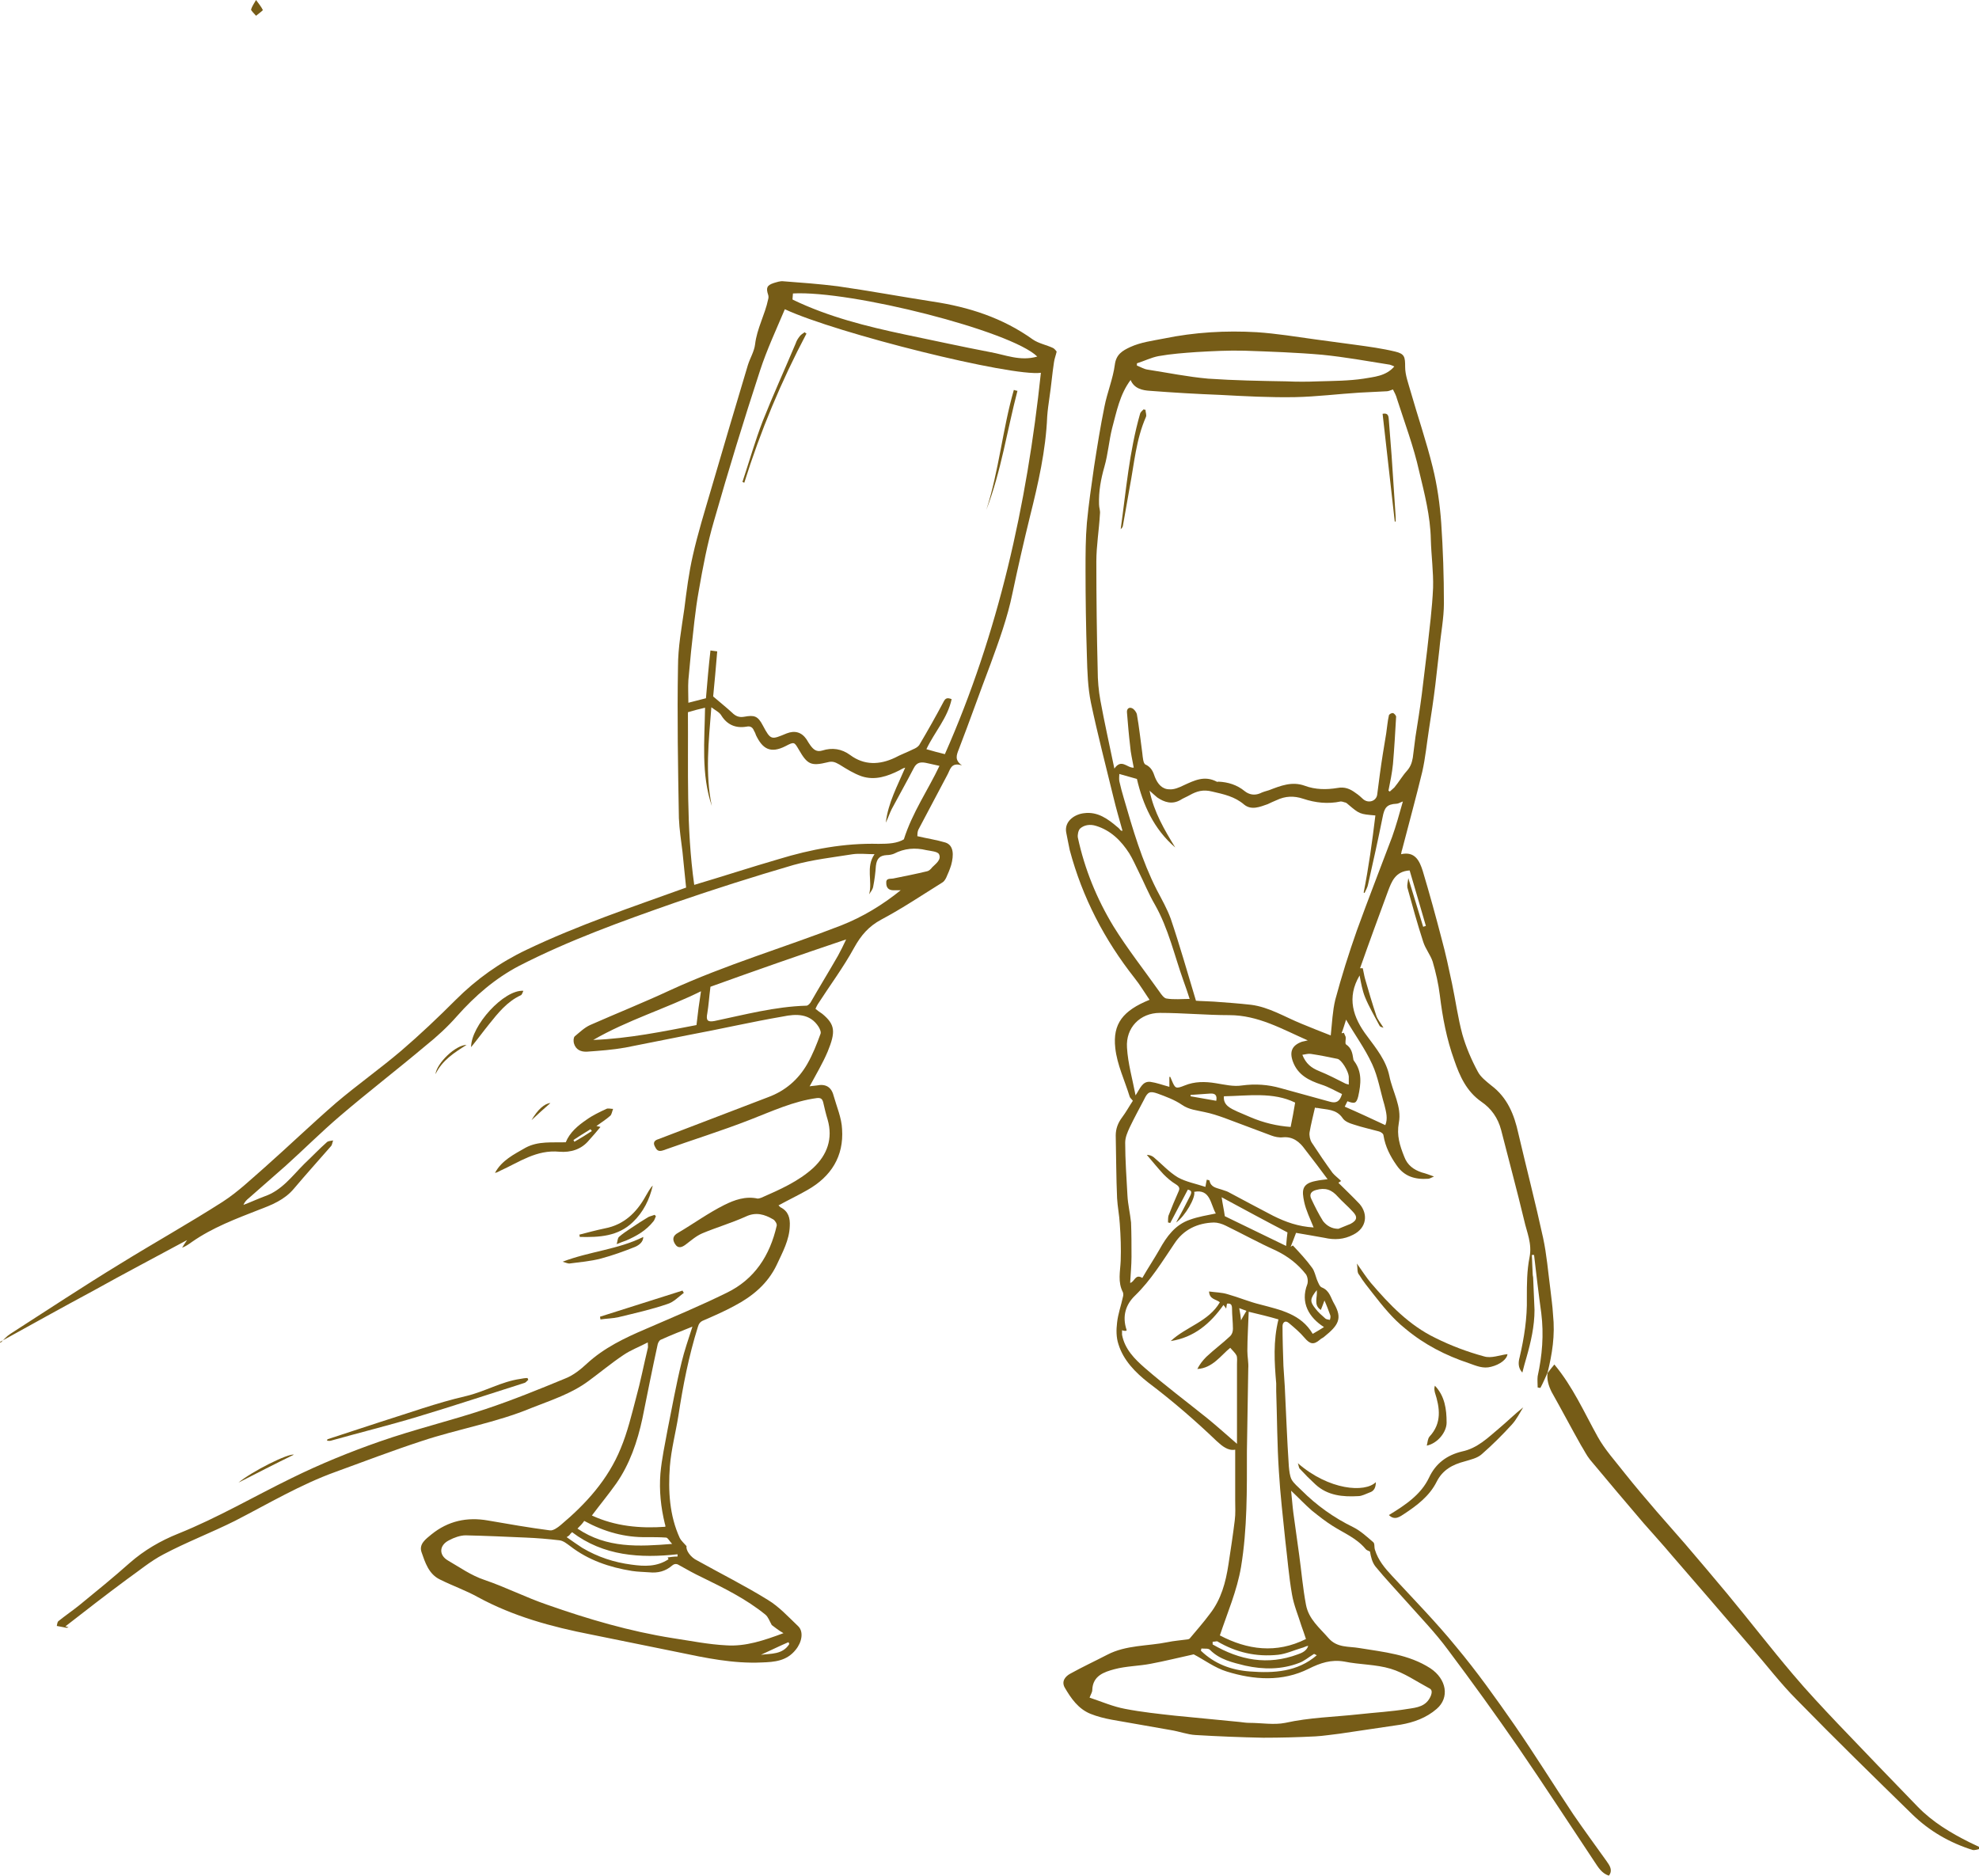 <?xml version="1.0" encoding="UTF-8" standalone="no"?><svg xmlns="http://www.w3.org/2000/svg" xmlns:xlink="http://www.w3.org/1999/xlink" fill="#765c17" height="416.1" preserveAspectRatio="xMidYMid meet" version="1" viewBox="30.8 16.4 439.0 416.1" width="439" zoomAndPan="magnify"><g id="change1_1"><path d="M374.1,320.9c-0.5,1.1-1,2.3-1.6,3.4c-0.2,0-0.4-0.1-0.6-0.1c0-0.9-0.1-1.7,0-2.5c1-4.6,1.4-9.2,0.8-14 c-0.6-4.3-1.1-8.6-1.6-12.9c-0.2,0-0.3,0-0.5,0c0.1,1.4,0.1,2.9,0.2,4.3c0,0.3,0.1,0.5,0.1,0.8c0.1,2.4,0.2,4.7,0.3,7.1 c0,3.6-0.8,7.1-1.8,10.6c-0.3,1-0.6,2.1-0.9,3.3c-1-1.1-0.9-2.3-0.6-3.4c1-4.3,1.7-8.7,1.6-13.2c0-3,0-6,0.6-9s-0.6-5.5-1.2-8.2 c-1.6-6.7-3.4-13.3-5.1-20c-0.7-2.7-2.2-4.8-4.4-6.3c-3.3-2.3-4.8-5.7-6-9.2c-1.7-4.7-2.6-9.5-3.2-14.4c-0.3-2.5-0.9-5.1-1.6-7.5 c-0.5-1.5-1.6-2.8-2.1-4.4c-1.3-4-2.4-8-3.5-12c-0.1-0.6,0.1-1.2,0.2-2.1c1.2,3.8,2.2,7.3,3.3,10.8c0.2-0.1,0.4-0.1,0.6-0.2 c-1.2-4.1-2.4-8.3-3.6-12.3c-3.2,0.2-4,2.5-4.8,4.6c-2.1,5.7-4.2,11.4-6.2,17.1c0.2,0,0.4,0,0.6,0c0.2,0.8,0.3,1.6,0.5,2.3 c0.8,2.8,1.6,5.5,2.5,8.2c0.3,0.9,1,1.7,1.6,2.7c-0.3-0.1-0.8-0.2-0.9-0.5c-1.1-2.1-2.3-4.1-3.2-6.3c-0.6-1.5-0.9-3.2-1.2-4.8 c-2.9,4.9-1.5,9.3,1.7,13.5c2,2.7,4.2,5.4,4.9,8.8c0.7,3.5,2.8,6.8,2.1,10.4c-0.5,2.8,0.2,5,1.2,7.5c0.7,1.9,2.1,2.9,3.9,3.5 c0.8,0.2,1.6,0.5,2.7,0.9c-0.7,0.3-1,0.5-1.3,0.5c-2.9,0.2-5.3-0.5-7-3c-1.4-2-2.5-4.1-2.9-6.6c0-0.4-0.6-0.8-1-0.9 c-1.8-0.5-3.7-0.9-5.5-1.5c-1-0.3-2.1-0.7-2.6-1.5c-1.4-2-3.5-1.8-5.5-2.2c-0.2,0-0.4,0-0.6-0.1c-0.4,1.8-0.9,3.7-1.2,5.5 c-0.1,0.7,0.1,1.7,0.5,2.3c1.5,2.3,3,4.5,4.6,6.7c0.5,0.6,1.2,1.1,1.9,1.8c-0.1,0.1-0.4,0.2-0.6,0.4c1.6,1.6,3.2,3.1,4.7,4.7 c1.9,2.2,1.6,5.3-1.4,6.8c-2.1,1.1-4.2,1.2-6.4,0.7c-2.1-0.4-4.1-0.7-6.3-1.1c-0.4,1.1-0.8,2.1-1.2,3.1c0.1-0.1,0.3-0.2,0.5-0.3 c1.5,1.6,3,3.2,4.3,5c0.5,0.7,0.7,1.7,1,2.5c0.3,0.7,0.6,1.6,1.1,1.8c1.8,0.7,2,2.4,2.8,3.7c1.8,3.2,0.9,4.7-2.2,7.2 c-0.3,0.3-0.7,0.4-1,0.7c-1.4,1.2-2.2,1-3.4-0.4c-1-1.2-2.3-2.3-3.5-3.3c-0.8-0.7-1.4-0.1-1.4,0.7c0,2.9,0.1,5.8,0.2,8.8 c0.1,1.5,0.2,3.1,0.3,4.6c0.3,5.9,0.5,11.8,0.9,17.7c0.1,1,0.2,2.1,0.6,2.9c0.5,0.9,1.4,1.6,2.2,2.4c3.4,3.4,7.2,6.1,11.5,8.2 c1.6,0.8,3,2.1,4.4,3.3c0.4,0.3,0.2,1.1,0.4,1.7c0.7,2.3,2.2,4.1,3.8,5.8c4.8,5.2,9.8,10.3,14.2,15.7c4.6,5.5,8.8,11.4,12.9,17.3 c4.5,6.5,8.7,13.3,13.1,19.9c2.4,3.5,4.9,6.9,7.4,10.4c0.7,1,1.4,2,0.5,3.2c-1.6-0.5-2.4-1.9-3.2-3.1c-5.6-8.4-11.1-16.9-16.8-25.2 c-5.1-7.4-10.3-14.6-15.7-21.8c-2.8-3.8-6.1-7.2-9.2-10.7c-2.3-2.6-4.7-5.1-6.9-7.8c-0.7-0.9-1-2.1-1.2-3.3c-0.4-0.2-0.8-0.3-1-0.6 c-2-2.4-4.8-3.5-7.3-5.1c-1.6-1-3.1-2.2-4.6-3.4c-1.5-1.3-2.9-2.8-4.6-4.4c0.2,1.8,0.3,3.4,0.5,4.9c0.4,3.1,0.9,6.3,1.3,9.4 c0.5,3.6,0.8,7.3,1.5,11c0.6,3.2,3,5.1,5,7.4c1.9,2.2,4.5,1.8,6.8,2.2c5.5,0.9,11,1.4,15.8,4.5c3.6,2.4,4.3,6.5,1.4,9 c-2.3,2-5.1,3-8,3.5c-4.5,0.7-9,1.3-13.5,2c-1.8,0.2-3.6,0.5-5.4,0.6c-3.9,0.2-7.7,0.3-11.6,0.3c-5-0.1-10-0.3-15-0.6 c-1.8-0.1-3.6-0.8-5.5-1.1c-4.4-0.8-8.7-1.5-13.1-2.3c-1.6-0.3-3.2-0.7-4.7-1.3c-2.7-1.1-4.3-3.4-5.7-5.8c-0.8-1.4,0.1-2.5,1.2-3.1 c2.7-1.5,5.5-2.8,8.2-4.2c4.2-2.2,9-1.9,13.4-2.8c1.4-0.3,2.9-0.4,4.3-0.6c0.2,0,0.5-0.1,0.6-0.2c1.5-1.8,3.1-3.6,4.5-5.5 c2.5-3.2,3.5-7,4.1-10.9c0.5-3.3,1-6.5,1.4-9.8c0.2-1.5,0.1-2.9,0.1-4.4c0-3.8,0-7.5,0-11.3c-1.6,0.3-2.9-0.8-4.1-1.9 c-4.8-4.6-9.9-9-15.2-13c-2.8-2.2-5.5-4.9-6.6-8.5c-0.5-1.5-0.5-3.2-0.3-4.8c0.2-1.9,0.9-3.8,1.3-5.7c0.1-0.3,0.1-0.7,0-1 c-1.2-2.3-0.6-4.6-0.5-7c0.1-2.7,0-5.5-0.2-8.2c-0.1-1.9-0.5-3.8-0.6-5.7c-0.2-4.6-0.2-9.2-0.3-13.9c0-1.5,0.5-2.8,1.4-4 s1.6-2.5,2.4-3.7c-0.3-0.4-0.6-0.6-0.7-0.9c-1.1-3.6-2.8-7.1-3.2-10.8c-0.6-5.4,1.7-8.3,7.6-10.7c-1.1-1.6-2.1-3.3-3.3-4.8 c-6.7-8.5-11.6-17.9-14.4-28.4c-0.3-1.3-0.5-2.6-0.8-4c-0.4-2.5,2-4,4-4.2c3-0.4,5.3,1.3,7.4,3.1c0.3,0.2,0.5,0.5,0.7,0.7 c0.1,0.1,0.2,0.1,0.4,0.1c-0.7-2.5-1.4-4.9-2-7.4c-1.7-7-3.5-13.9-5-21c-0.7-3.4-0.8-6.9-0.9-10.4c-0.2-6.3-0.3-12.6-0.3-19 c0-3.5,0-7,0.3-10.5c0.4-4.2,1-8.3,1.6-12.5c0.7-4.5,1.4-8.9,2.3-13.3c0.6-3.1,1.9-6.2,2.3-9.3c0.3-2.3,1.7-3.1,3.4-3.9 c2.4-1.1,5-1.4,7.5-1.9c6.8-1.4,13.7-1.8,20.6-1.4c4.4,0.3,8.7,1,13,1.6c3,0.4,5.9,0.8,8.9,1.2c2.9,0.4,5.9,0.8,8.8,1.5 c2.1,0.5,2.2,1.2,2.2,3.4c0,1.8,0.7,3.6,1.2,5.4c1.6,5.6,3.5,11.1,4.9,16.8c1,4,1.6,8.2,1.9,12.4c0.4,5.9,0.6,11.9,0.6,17.8 c0,3.4-0.7,6.8-1,10.2c-0.3,2.6-0.6,5.3-0.9,7.9c-0.4,3.3-0.9,6.6-1.4,9.8s-0.8,6.4-1.5,9.5c-1.4,5.8-3,11.6-4.5,17.4 c-0.1,0.2-0.1,0.4-0.2,0.9c3.1-0.7,4.1,1.5,4.8,3.7c1.5,5,2.9,10.1,4.2,15.1c0.9,3.3,1.6,6.6,2.3,9.9c0.8,3.8,1.3,7.6,2.3,11.3 c0.8,2.8,2,5.6,3.4,8.2c0.6,1.2,1.9,2.2,3,3.1c3.6,2.7,5.1,6.5,6,10.6c1.8,7.7,3.8,15.4,5.5,23.2c0.8,3.7,1.1,7.5,1.6,11.3 c0.2,1.9,0.5,3.8,0.6,5.7C375.8,312.7,375.1,316.8,374.1,320.9L374.1,320.9z M282.3,186.7c-0.3-1.7-0.7-3.3-0.8-4.8 c-0.3-2.5-0.5-4.9-0.7-7.4c-0.1-0.8,0.4-1.3,1.1-1c0.5,0.2,1,0.9,1.1,1.4c0.5,2.8,0.8,5.7,1.2,8.6c0.1,0.9,0.2,2.3,0.7,2.5 c1.3,0.6,1.7,1.6,2.1,2.8c0.6,1.5,1.6,2.7,3.2,2.7c1,0.1,2.2-0.4,3.2-0.9c2.4-1.1,4.6-2.2,7.3-0.8c0.1,0.1,0.3,0,0.4,0 c2.1,0.1,4.1,0.7,5.8,2.1c1,0.8,2.2,1,3.4,0.5c0.6-0.3,1.3-0.5,2-0.7c2.6-1,5.1-2,7.9-1c2.4,0.9,4.9,0.9,7.3,0.5 c1.6-0.3,2.8,0.2,4,1.1c0.6,0.4,1.2,0.9,1.7,1.4c1.2,1,2.9,0.4,3.1-1c0.2-1.5,0.4-3.1,0.6-4.6c0.4-3,0.9-6,1.4-9 c0.2-1.3,0.3-2.7,0.6-4c0-0.2,0.6-0.6,0.9-0.5c0.2,0,0.7,0.5,0.7,0.8c-0.2,3.5-0.4,7-0.7,10.5c-0.2,2-0.6,3.9-1,5.9 c0.1,0.1,0.2,0.1,0.3,0.2c0.3-0.3,0.7-0.6,1-0.9c1-1.2,1.8-2.6,2.8-3.7c0.8-0.9,1.1-1.8,1.3-2.9c0.2-1.6,0.4-3.1,0.6-4.7 c0.5-3.1,1-6.3,1.4-9.4c0.4-3.3,0.8-6.6,1.2-9.9c0.5-4.6,1.1-9.1,1.3-13.7c0.1-3.6-0.4-7.1-0.5-10.7c-0.1-5.2-1.4-10.2-2.6-15.2 c-1.2-5.4-3.2-10.7-4.9-16c-0.2-0.8-0.6-1.5-0.9-2.1c-0.6,0.2-1,0.4-1.4,0.4c-2,0.1-4,0.2-6,0.3c-4.8,0.3-9.5,0.9-14.3,1 c-5.6,0.1-11.1-0.2-16.7-0.5c-5.2-0.2-10.3-0.5-15.5-0.9c-1.7-0.1-3.5-0.5-4.3-2.4c-2.4,3.2-3.1,7-4.1,10.7 c-0.7,2.8-0.9,5.7-1.7,8.5c-0.8,2.8-1.3,5.5-1.2,8.4c0,0.7,0.3,1.4,0.2,2.1c-0.2,3.6-0.8,7.1-0.8,10.6c0,8,0.1,16.1,0.3,24.1 c0,2.2,0.2,4.5,0.6,6.7c0.9,4.9,2,9.8,3.1,15.1C279.6,184.6,280.8,186.8,282.3,186.7z M335.9,197.3c-3.5-0.3-3.5-0.3-6.1-2.5 c-0.2-0.2-0.5-0.4-0.7-0.4c-0.3-0.1-0.6-0.2-0.9-0.2c-2.8,0.6-5.6,0.3-8.3-0.6c-2.1-0.7-4-0.6-5.9,0.3c-0.7,0.3-1.4,0.6-2,0.9 c-1.7,0.6-3.6,1.4-5.2,0.1c-2.1-1.8-4.5-2.3-7.1-2.9c-2-0.5-3.4-0.1-5,0.8c-0.7,0.4-1.5,0.7-2.1,1.1c-1.8,1-3.5,0.5-5.1-0.6 c-0.5-0.4-1-0.9-1.7-1.5c1,4.8,3.3,8.7,5.7,12.6c-4.8-4.1-7.2-9.6-8.5-15.2c-1.4-0.4-2.5-0.7-3.9-1.1c0,0.4-0.1,1,0,1.6 c0.3,1.3,0.6,2.5,1,3.8c2,6.9,4,13.8,7.3,20.3c1.1,2.1,2.3,4.2,3.1,6.4c2,5.9,3.7,11.9,5.6,18.2c1.1,0.1,2.6,0.1,4,0.2 c2.8,0.2,5.5,0.4,8.2,0.7c4,0.5,7.5,2.7,11.2,4.2c2.2,0.9,4.4,1.8,6.5,2.6c0.3-2.8,0.4-5.4,1-7.9c1.4-5.2,3-10.3,4.8-15.4 c2.5-6.9,5.2-13.8,7.8-20.7c0.9-2.5,1.6-5.1,2.4-7.9c-0.6,0.2-1,0.5-1.4,0.5c-2.2,0.1-2.7,0.9-3.1,3c-1,5-2.1,9.9-3.2,14.8 c-0.1,0.7-0.5,1.3-0.8,2c-0.1,0-0.1-0.1-0.2-0.1C334.4,208.9,335.2,203.1,335.9,197.3z M279.7,311.5c0,0.4,0,0.7,0,1 c0.6,3.2,2.8,5.4,5.1,7.4c4.5,3.9,9.3,7.5,13.9,11.2c2.2,1.8,4.2,3.6,6.5,5.6c0-3.7,0-7.3,0-10.8c0-2.3,0-4.6,0-6.9 c0-0.6,0.1-1.4-0.1-1.9c-0.3-0.6-0.9-1.1-1.4-1.7c-2.1,1.7-3.9,4.5-7.3,4.7c0.5-1,1.2-1.9,2-2.7c1.7-1.6,3.6-3,5.3-4.6 c0.4-0.4,0.6-1,0.6-1.6c0-1.5-0.2-3-0.2-4.5c0-0.9-0.3-1.2-1.1-1.1c-0.1,0.3-0.1,0.6-0.2,1.1c-0.3-0.4-0.4-0.6-0.6-0.8 c-2.9,4.1-6.5,7.2-11.7,8c3.4-3.2,8.4-4.3,10.9-8.6c-0.8-0.7-2.3-0.6-2.4-2.4c1.4,0.2,2.8,0.2,4.1,0.6c2.5,0.7,4.8,1.7,7.3,2.3 c4.5,1.2,9,2.1,11.6,6.5c0.9-0.5,1.7-1,2.5-1.5c-3.3-2.1-5.3-5.4-3.7-9.5c0.2-0.6,0.1-1.6-0.3-2.2c-1.8-2.3-4-4-6.7-5.3 c-3.8-1.7-7.4-3.7-11.1-5.5c-0.8-0.4-1.8-0.7-2.6-0.7c-3.7,0.1-6.8,1.6-8.8,4.7c-2.7,4-5.2,8.1-8.7,11.5c-2.1,2-2.9,4.6-1.9,7.6 c0,0.1,0,0.2,0,0.2C280.3,311.7,280,311.6,279.7,311.5z M295.7,280.8c0.4,1.2-2,5.4-4,6.8c1.1-2,2.1-3.9,3-5.7 c0.6-1.1,0.4-1.4-0.4-1.6c-1.3,2.5-2.6,4.9-3.9,7.4c-0.2,0-0.3-0.1-0.5-0.1c0-0.5,0-1.1,0.1-1.5c0.7-1.8,1.4-3.5,2.2-5.3 c0.4-0.8,0.2-1.2-0.6-1.7c-1-0.6-1.9-1.4-2.7-2.2c-1.3-1.4-2.5-2.9-3.7-4.3c0.6,0,1.1,0.2,1.5,0.5c1.8,1.5,3.4,3.3,5.4,4.5 c1.8,1,4,1.4,6.1,2.1c0.1-0.7,0.2-1.1,0.3-1.6c0.3,0.1,0.6,0.1,0.6,0.2c0.3,1.5,1.5,1.6,2.7,2c0.5,0.2,1,0.3,1.4,0.5 c3.4,1.8,6.7,3.6,10,5.3c2.8,1.4,5.6,2.4,9,2.6c-0.8-2-1.7-3.8-2.1-5.7c-0.5-2.4-0.6-4,2.5-4.6c0.9-0.2,1.9-0.3,2.7-0.4 c-1.6-2.2-3.3-4.4-5-6.6c-1.2-1.7-2.7-2.9-4.9-2.7c-0.9,0.1-1.8-0.1-2.6-0.4c-3.5-1.3-6.9-2.6-10.4-3.9c-1.4-0.5-2.9-1-4.4-1.3 c-1.7-0.4-3.4-0.5-5-1.6s-3.5-1.8-5.4-2.5c-1.7-0.6-2.2-0.4-3,1.3c-1.1,2.1-2.2,4.1-3.2,6.2c-0.5,1.1-1,2.2-1,3.4 c0,3.9,0.3,7.8,0.5,11.7c0.1,2,0.6,4,0.8,6c0.1,2.5,0.1,5,0.1,7.6c0,1.9-0.2,3.9-0.3,5.8c1-0.2,1.1-2.1,2.7-1.1 c1.2-2.1,2.6-4.2,3.8-6.3c1.6-2.9,3.5-5.5,6.7-6.6c1.9-0.7,3.9-1,5.8-1.4C299.3,283.5,299.3,280.1,295.7,280.8z M272.5,393 c2.7,0.9,5.2,2,7.9,2.5c3.6,0.7,7.4,1.1,11,1.5c4.8,0.5,9.6,0.9,14.4,1.4c0.8,0.1,1.5,0.2,2.2,0.2c2.6,0,5.4,0.5,7.9,0 c5.4-1.2,10.8-1.3,16.3-1.9c3.6-0.4,7.3-0.6,10.9-1.2c2-0.3,4.1-0.5,5.1-2.9c0.3-0.8,0.3-1.4-0.4-1.7c-2.8-1.5-5.5-3.4-8.5-4.3 c-3.3-1-6.9-0.9-10.3-1.6c-2.9-0.5-5.3,0.3-7.9,1.6c-5.8,2.9-12.1,2.5-18.2,0.6c-2.6-0.8-5-2.6-7.3-3.8c-3.2,0.7-6.4,1.5-9.6,2.1 c-2.6,0.5-5.4,0.5-8,1.2c-2.2,0.6-4.8,1.4-4.9,4.6C273.1,391.8,272.8,392.2,272.5,393z M307.8,307.4c-0.1,3-0.3,5.9-0.3,8.7 c0,1.3,0.3,2.6,0.2,3.9c-0.1,6.1-0.2,12.2-0.3,18.3c0,8.6,0.1,17.2-1.3,25.7c-0.9,5.3-3,10.1-4.7,15.2c6.1,3.2,12.5,4.1,19.1,0.8 c-0.3-1-0.7-2-1-2.9c-0.7-2.3-1.7-4.6-2.1-7c-0.7-4-1-8-1.5-12.1c-0.5-5-1.1-10-1.4-15.1c-0.4-6-0.4-12-0.6-17.9c0-0.6,0-1.1,0-1.7 c-0.4-4.7-0.7-9.4,0.5-14.2C312.4,308.5,310.3,308,307.8,307.4z M290.2,255.3c0.1,0,0.1,0,0.2,0c0.1,0.2,0.2,0.5,0.3,0.7 c0.8,1.9,0.9,2,2.9,1.2c2.2-0.9,4.5-0.9,6.9-0.5c1.9,0.3,3.9,0.8,5.8,0.5c3-0.4,5.8-0.2,8.6,0.6c3.6,1,7.3,2,10.9,3 c1.4,0.4,2.2,0,2.7-1.7c-1.5-0.7-3-1.6-4.6-2.1c-2.7-0.9-5.2-2.1-6.3-5.1c-0.8-2.2-0.2-3.6,2-4.4c0.4-0.1,0.8-0.2,1.3-0.3 c-5.7-2.5-11-5.6-17.4-5.6c-5.1,0-10.3-0.5-15.4-0.5c-4.4,0-7.6,3.3-7.3,7.7c0.2,3.5,1.2,6.9,1.9,10.6c1-1.5,1.5-3.2,3.3-3 c1.4,0.2,2.7,0.7,4.2,1.1C290.2,256.9,290.2,256.1,290.2,255.3z M294.7,238c-0.4-1.3-0.9-2.7-1.4-4.1c-2-5.6-3.3-11.5-6.3-16.8 c-1.4-2.4-2.4-4.9-3.6-7.3c-0.7-1.4-1.3-2.8-2.1-4.1c-1.8-2.8-4.1-5.1-7.4-6.1c-1.3-0.4-2.6-0.2-3.5,0.6c-0.4,0.4-0.6,1.4-0.5,2 c1.5,7,4.2,13.6,7.9,19.7c3.1,5,6.8,9.7,10.2,14.5c0.4,0.6,1,1.4,1.5,1.5C291.2,238.2,293,238,294.7,238z M340.1,97.7 c-0.4-0.2-0.7-0.3-1-0.4c-5-0.8-10-1.7-15-2.2c-5.7-0.5-11.5-0.7-17.2-0.9c-3.6-0.1-7.2,0.1-10.7,0.3c-2.8,0.2-5.6,0.4-8.4,0.9 c-1.6,0.3-3.2,1.1-4.8,1.6c0,0.2,0,0.3,0,0.5c0.8,0.3,1.6,0.8,2.4,0.9c4.5,0.7,8.9,1.6,13.4,2c5.8,0.4,11.6,0.5,17.4,0.6 c2.3,0.1,4.6,0.1,7,0c3.4-0.1,6.8-0.1,10.1-0.6C335.5,100,338.2,99.9,340.1,97.7z M338.1,266c0.6-1.4,0.2-2.9-0.2-4.5 c-0.9-3-1.4-6.2-2.7-9c-1.6-3.5-3.9-6.6-5.8-9.9c-0.3,0.9-0.6,2-1,3c0.2,0,0.3,0,0.5-0.1c0.1,0.3,0.3,0.6,0.4,0.9 c0.1,0.6-0.2,1.5,0.1,1.7c1.2,0.8,1.4,1.9,1.6,3.2c0,0.2,0.1,0.4,0.2,0.5c1.8,2.4,1.5,5.1,0.9,7.8c-0.4,1.6-0.8,1.7-2.4,1.1 c-0.2,0.4-0.4,0.8-0.6,1.2C332.1,263.2,335.1,264.6,338.1,266z M318.1,261c-4.9-2.4-10.4-1.5-15.8-1.4c-0.2,2,1.5,2.7,3,3.4 c0.9,0.4,1.9,0.8,2.8,1.2c3,1.3,6.1,2,9,2.2C317.5,264.5,317.8,262.8,318.1,261z M327.7,289c0.9-0.4,1.8-0.7,2.7-1.1 c1.5-0.8,1.6-1.6,0.4-2.8c-1-1.1-2.2-2.1-3.2-3.2c-1.4-1.6-2.8-2.1-4.9-1.5c-1.1,0.3-1.5,1-1,2c0.8,1.7,1.6,3.3,2.6,4.9 C325.1,288.3,326.2,289,327.7,289z M301.8,282c0.2,1.5,0.5,2.7,0.7,4.2c4.3,2.1,8.9,4.3,13.6,6.6c0.1-1.3,0.2-2.3,0.3-3 C311.6,287.3,306.8,284.7,301.8,282z M319.7,250.4c0.8,2,2,2.9,3.7,3.6c2,0.8,3.9,1.8,5.9,2.8c0.2,0.1,0.4,0.1,0.7,0.2 c0-0.6,0-1.2,0-1.8c-0.1-1.2-1.6-3.7-2.5-3.9c-1.9-0.4-3.9-0.8-5.9-1.1C321,250.1,320.4,250.3,319.7,250.4z M322.3,383.3 c-1.3,0.8-2.2,1.6-3.3,2c-3.9,1.5-7.9,1.5-12,0.6c-2.8-0.7-5.6-1.3-7.8-3.5c-0.4-0.4-1.2-0.2-1.9-0.3c0,0.2-0.1,0.3-0.1,0.5 c3,2.9,6.7,4.3,10.9,4.6c5.3,0.4,10.5,0.1,14.8-3.6C322.7,383.5,322.3,383.3,322.3,383.3z M299.8,380.6c0,0.2,0,0.4,0,0.6 c6,3.5,12.2,4.7,18.9,2.2c0.9-0.3,2-0.8,2.3-1.9c-0.6,0.1-1,0.4-1.5,0.5c-1.7,0.5-3.4,1.3-5.2,1.5c-4.8,0.5-9.3-0.5-13.5-3 C300.6,380.5,300.2,380.6,299.8,380.6z M322.9,302.6c-1.5,1.9-1.6,2.5-0.3,4.1c0.6,0.8,1.4,1.5,2.2,2.2c0.2,0.2,0.6,0.2,1,0.3 c0.1-0.3,0.2-0.7,0.1-1c-0.4-1.1-0.8-2.2-1.3-3.3c-0.3,0.8-0.5,1.4-0.8,2.1C322.1,305.9,323.1,304.2,322.9,302.6z M294.9,259.3 c0,0.1,0,0.2,0,0.3c1.9,0.3,3.8,0.7,5.7,1c0.2-1.1-0.1-1.7-1.4-1.6C297.8,259.1,296.3,259.2,294.9,259.3z M305.7,306.6 c0.2,1,0.3,1.8,0.4,2.7c0.4-0.8,0.8-1.4,1.2-2.1C306.7,307,306.3,306.8,305.7,306.6z" fill="inherit"/></g><g id="change1_2"><path d="M30.9,314.3c0.7-0.7,1.4-1.5,2.2-2c8.1-5.2,16.1-10.5,24.3-15.5c7.6-4.7,15.3-9,22.8-13.8c3.4-2.2,6.3-5,9.4-7.7 c5.3-4.7,10.4-9.6,15.7-14.2c4.7-4,9.8-7.6,14.5-11.6c4.2-3.6,8.2-7.4,12.1-11.3c4.6-4.6,9.8-8.3,15.7-11.1 c11.5-5.5,23.5-9.5,35.4-13.8c-0.3-2.6-0.5-5.2-0.8-7.9c-0.3-2.5-0.7-5-0.8-7.5c-0.2-11.2-0.4-22.4-0.2-33.6c0-4.3,0.8-8.6,1.4-12.8 c0.5-4,1-8,1.9-11.9c1.1-4.9,2.6-9.7,4-14.5c2.7-9.2,5.4-18.4,8.2-27.7c0.5-1.6,1.4-3,1.6-4.6c0.4-3.5,2.2-6.6,2.9-10 c0.1-0.3,0.1-0.7,0-1c-0.5-1.5-0.3-2.1,1.2-2.6c0.7-0.2,1.5-0.5,2.2-0.4c4,0.3,8,0.6,12,1.1c7,1,14,2.3,21.1,3.4 c8,1.2,15.5,3.6,22.2,8.4c1.3,0.9,3,1.2,4.5,1.9c0.4,0.2,0.7,0.7,0.8,0.8c-0.2,0.9-0.5,1.6-0.6,2.4c-0.4,2.6-0.6,5.2-1,7.8 c-0.2,1.4-0.4,2.8-0.5,4.2c-0.3,7.5-2,14.9-3.8,22.1c-1.4,5.7-2.7,11.4-3.9,17.1c-1.1,5.4-3,10.6-4.9,15.8c-2.4,6.3-4.6,12.6-7,18.8 c-0.5,1.3-1,2.4,0.7,3.6c-2.5-0.8-2.6,1-3.3,2.2c-2.1,4-4.3,8.1-6.4,12.1c-0.2,0.5-0.2,1.1-0.2,1.4c2.1,0.5,4.2,0.8,6.2,1.4 c1.9,0.6,1.9,2.8,1.3,5c-0.3,1-0.7,1.9-1.1,2.8c-0.2,0.4-0.5,0.9-0.9,1.1c-4.5,2.8-8.8,5.7-13.5,8.2c-2.8,1.5-4.5,3.5-6,6.2 c-2.4,4.4-5.4,8.4-8.1,12.6c-0.2,0.3-0.3,0.6-0.5,1c0.5,0.4,1,0.8,1.5,1.1c2.9,2.4,3,4,1.2,8.4c-1.1,2.6-2.6,5.1-4,7.7 c0.4-0.1,1-0.1,1.6-0.2c1.9-0.4,3.2,0.3,3.7,2.2c0.7,2.5,1.8,5,1.9,7.5c0.4,6-2.4,10.5-7.7,13.5c-2.1,1.2-4.2,2.2-6.4,3.4 c0.1,0.1,0.3,0.3,0.4,0.4c1.8,0.9,2.2,2.4,2.1,4.2c-0.1,3.1-1.6,5.8-2.9,8.6c-2,4.2-5.4,7-9.4,9.1c-2.2,1.2-4.5,2.2-6.8,3.2 c-0.8,0.3-1.1,0.8-1.3,1.5c-2,6.4-3.3,13-4.3,19.6c-0.6,3.8-1.6,7.5-1.9,11.3c-0.4,5.4-0.1,10.9,2.2,15.9c0.3,0.6,0.9,1.1,1.5,1.8 c-0.2,0.9,0.9,2.5,2.4,3.2c5.2,2.9,10.6,5.6,15.6,8.7c2.5,1.5,4.6,3.8,6.8,5.9c1.2,1.2,0.8,3.5-0.6,5.2c-2,2.5-4.7,2.7-7.5,2.8 c-6.3,0.3-12.5-1-18.7-2.3c-6.4-1.3-12.8-2.6-19.2-3.9c-8.7-1.7-17.2-4-25.1-8.3c-2.7-1.5-5.6-2.5-8.4-3.9c-2.5-1.2-3.3-3.8-4.1-6.1 c-0.6-1.8,1-2.9,2.2-3.9c3.7-3,7.9-3.9,12.5-3.1s9.2,1.6,13.8,2.2c0.7,0.1,1.7-0.6,2.4-1.2c5.6-4.7,10.5-10.1,13.3-17 c1.5-3.6,2.4-7.4,3.4-11.2c1-3.6,1.7-7.3,2.6-11c0.1-0.3,0-0.6,0-1.3c-1.9,1-3.8,1.7-5.4,2.8c-2.7,1.8-5.2,3.9-7.8,5.8 c-3.8,2.8-8.2,4.2-12.5,5.9c-7.9,3.3-16.4,4.7-24.5,7.4c-6.4,2.1-12.7,4.5-19,6.8c-7.8,2.8-15,7.1-22.4,10.9 c-5.2,2.6-10.7,4.7-15.8,7.4c-2.9,1.5-5.5,3.7-8.2,5.6c-4.6,3.4-9.1,6.9-13.6,10.4c0.1,0,0.4,0.1,0.7,0.2c-0.2,0.1-0.4,0.1-0.5,0.1 c-0.7-0.1-1.4-0.3-2.1-0.4c0.1-0.4,0.1-0.9,0.4-1.1c1.5-1.2,3.1-2.3,4.6-3.5c3.8-3.1,7.6-6.2,11.2-9.4c3.2-2.8,6.8-4.9,10.8-6.5 c8.7-3.5,16.7-8.2,25.1-12.3c6.3-3.1,12.9-5.8,19.5-8.1c7.7-2.7,15.7-4.6,23.5-7.2c6-2,11.9-4.4,17.7-6.8c1.8-0.7,3.4-2,4.8-3.3 c3.8-3.5,8.4-5.7,13.1-7.7c6-2.6,12-5.1,17.9-8c6.2-3,9.6-8.3,11.1-14.9c0.1-0.4-0.4-1.2-0.8-1.4c-1.9-1.1-3.8-1.7-6.1-0.6 c-3.1,1.4-6.5,2.4-9.6,3.7c-1.4,0.6-2.5,1.6-3.7,2.5c-0.8,0.6-1.7,1-2.4-0.2c-0.6-1-0.4-1.8,0.7-2.4c3.4-2,6.7-4.4,10.3-6.2 c2.2-1.1,4.7-2,7.4-1.4c0.2,0,0.5-0.1,0.8-0.2c4.1-1.8,8.2-3.6,11.5-6.6c3.1-2.9,4.4-6.5,3.2-10.7c-0.4-1.3-0.7-2.6-1-3.9 c-0.2-0.7-0.5-1-1.4-0.9c-5.2,0.7-9.9,2.9-14.8,4.8c-6.4,2.5-12.9,4.5-19.3,6.8c-1.2,0.4-1.5-0.2-1.9-1c-0.4-0.9,0.2-1.3,0.9-1.5 c8.1-3.1,16.2-6.2,24.3-9.3c3.8-1.4,6.7-3.9,8.7-7.4c1.2-2.1,2.1-4.4,2.9-6.6c0.2-0.4-0.1-1.1-0.4-1.6c-1.9-3-5-2.9-7.9-2.3 c-7,1.2-13.9,2.8-20.9,4.1c-4.7,0.9-9.4,1.9-14.1,2.8c-2.8,0.5-5.6,0.7-8.4,0.9c-1.4,0.1-2.6-0.4-3-1.9c-0.1-0.5-0.1-1.2,0.2-1.5 c1.1-0.9,2.1-1.9,3.4-2.5c5.9-2.6,11.9-5,17.7-7.7c12.4-5.7,25.4-9.5,38-14.4c4.8-1.9,9.1-4.5,13.2-7.8c-0.5,0-1.1,0-1.6,0 c-1.1,0-1.6-0.6-1.6-1.6c-0.1-1.1,0.8-0.9,1.5-1c2.5-0.5,5-1,7.5-1.6c0.5-0.1,0.9-0.5,1.2-0.9c0.8-0.8,2.1-1.7,1.5-2.9 c-0.3-0.6-1.8-0.7-2.8-0.9c-2.5-0.6-4.9-0.4-7.2,0.8c-0.5,0.2-1.1,0.3-1.6,0.3c-1.6,0.1-2.2,0.8-2.4,2.4c-0.1,1.5-0.3,3.1-0.6,4.6 c-0.1,0.6-0.5,1.1-0.9,1.7c0.8-2.9-0.8-6,1.2-8.9c-1.7,0-3.3-0.2-4.8,0c-4.4,0.7-8.9,1.2-13.2,2.4c-8.9,2.6-17.7,5.4-26.4,8.4 c-11.7,4.1-23.4,8.3-34.5,14c-5.3,2.8-9.7,6.6-13.7,11.1c-2.1,2.4-4.5,4.6-7,6.6c-6.3,5.3-12.8,10.3-19,15.6c-4.1,3.5-8,7.4-12,11 c-2.7,2.4-5.5,4.8-8.2,7.2c-0.5,0.4-0.9,0.8-1.2,1.5c1.6-0.6,3.1-1.3,4.7-1.9c3.8-1.3,6.1-4.5,8.8-7.2c1.7-1.6,3.3-3.3,5-4.8 c0.3-0.3,0.9-0.3,1.4-0.4c-0.2,0.5-0.2,1-0.5,1.3c-2.7,3.1-5.5,6.2-8.2,9.4c-2.1,2.5-4.9,3.6-7.8,4.7c-5.1,2-10.2,3.9-14.8,7.1 c-0.7,0.5-1.4,1-2.2,1.3c0.3-0.5,0.6-1,1.1-1.7c-7.2,3.9-14.1,7.5-20.9,11.3c-6.9,3.7-13.7,7.5-20.6,11.3 C31,314.3,31,314.3,30.9,314.3z M261.7,99.1c-6.5,0.9-45.2-8.7-56.8-14.1c-1.9,4.5-4,9-5.5,13.6c-3.6,11-7,22.1-10.2,33.3 c-1.5,5.1-2.5,10.4-3.4,15.6c-0.8,4.4-1.2,9-1.7,13.4c-0.2,2.1-0.4,4.3-0.6,6.4c-0.1,1.6,0,3.2,0,5c1.5-0.4,2.7-0.7,3.9-1 c0.3-3.6,0.6-7.1,1-10.6c0.5,0.1,0.9,0.1,1.5,0.2c-0.3,3.6-0.6,7-0.9,10c1.5,1.3,2.9,2.4,4.2,3.6c0.8,0.8,1.6,1.1,2.7,0.9 c2.2-0.4,3-0.2,4.1,1.9c1.8,3.4,1.9,3.2,5.3,1.8c1.8-0.7,3.3-0.3,4.4,1.3c0.3,0.5,0.6,1,0.9,1.4c0.6,0.8,1.3,1.5,2.6,1.1 c2.2-0.7,4.3-0.4,6.2,1c3.1,2.3,6.5,2.2,9.9,0.6c1.3-0.7,2.7-1.2,4.1-1.9c0.5-0.2,1-0.5,1.3-0.9c1.9-3.2,3.7-6.4,5.4-9.6 c0.4-0.8,0.8-1,1.8-0.6c-0.9,4.2-3.8,7.3-5.6,11.1c1.4,0.4,2.8,0.8,4.1,1.1C252.3,156.8,258.6,128.4,261.7,99.1z M227.3,198.9 c0.5-4.4,2.6-8.2,4.3-12.2c-0.5,0.1-0.9,0.4-1.3,0.6c-2.6,1.3-5.4,2.3-8.4,1.3c-1.7-0.6-3.3-1.6-4.9-2.6c-0.9-0.5-1.5-0.8-2.6-0.5 c-3.7,0.9-4.5,0.5-6.4-2.8c-1-1.7-1-1.8-2.9-0.8c-3.5,1.8-5.2,0.5-6.6-2.4c-0.1-0.3-0.2-0.6-0.4-0.9c-0.3-0.8-0.8-1.2-1.7-1 c-2.4,0.4-4.3-0.4-5.6-2.5c-0.4-0.7-1.3-1.1-2.2-1.8c-0.6,7.6-1.4,14.8,0.1,21.9c-2.4-7.1-1.6-14.5-1.5-21.8c-1.3,0.3-2.5,0.6-3.8,1 c0.1,12.8-0.4,25.6,1.4,38.3c6.4-1.9,12.5-3.9,18.7-5.7c7.2-2.2,14.6-3.6,22.2-3.4c2.2,0,4.1-0.1,5.6-1c1.9-6,5.4-11,7.9-16.3 c-0.9-0.2-1.8-0.4-2.7-0.6c-1.3-0.3-2.3-0.3-3,1.1c-1.6,3.1-3.3,6.1-4.9,9.1C228.1,196.9,227.8,197.9,227.3,198.9z M202,376.9 c-0.5-0.9-0.8-1.8-1.4-2.3c-4.3-3.5-9.2-5.9-14.1-8.3c-1.7-0.8-3.3-1.7-4.9-2.6c-0.6-0.4-1.1-0.5-1.7,0c-1.5,1.3-3.2,1.7-5.1,1.5 c-1.3-0.1-2.5-0.1-3.8-0.3c-5-0.8-9.7-2.4-13.7-5.5c-0.7-0.5-1.5-1.2-2.4-1.3c-2.5-0.3-5-0.5-7.4-0.6c-4.5-0.2-8.9-0.4-13.4-0.5 c-1.2,0-2.6,0.5-3.7,1.1c-2.2,1.1-2.3,3.3-0.2,4.5c2.6,1.5,5.1,3.3,8.1,4.3c4.7,1.6,9.2,3.9,13.9,5.5c9.1,3.2,18.3,5.9,27.8,7.4 c4,0.6,7.9,1.4,11.9,1.6c4.3,0.3,8.4-1.1,12.7-2.7C203.5,378.1,202.7,377.4,202,376.9z M184.4,310.7c-2.5,1-4.8,1.9-7,2.9 c-0.3,0.1-0.6,0.6-0.7,1c-1.2,5.5-2.3,11-3.4,16.5c-1.1,5.1-2.8,10.1-5.8,14.4c-1.7,2.4-3.6,4.7-5.4,7.1c5.2,2.4,10.7,2.9,16.3,2.5 c0-0.2,0-0.4-0.1-0.6c-0.9-3.7-1.3-7.4-1-11.2c0.3-3.3,1-6.5,1.6-9.8c1-5,1.9-10,3.1-14.9C182.6,316.1,183.5,313.5,184.4,310.7z M188.4,235.3c-0.3,2.3-0.4,4.1-0.7,5.9c-0.3,1.5,0,2,1.6,1.7c6.7-1.4,13.4-3.2,20.4-3.4c0.3,0,0.7-0.4,0.9-0.7 c2-3.5,4.1-6.9,6.1-10.4c0.6-1.1,1.2-2.3,1.8-3.6C208.1,228.3,198.1,231.8,188.4,235.3z M260.9,95.5c-5.8-5.7-41.3-14.7-54.2-14 c0,0.4-0.1,0.9-0.1,1.3c0.1,0.1,0.1,0.1,0.1,0.1c7.9,3.8,16.3,5.9,24.8,7.7c6.3,1.3,12.6,2.7,18.9,3.9 C253.8,95.1,257.1,96.6,260.9,95.5z M186.3,236.3c-7.9,3.9-16.3,6.4-23.9,10.8c7.9-0.3,15.6-1.9,22.9-3.3 C185.6,241.1,185.9,238.8,186.3,236.3z M156.5,357.4c1.3,0.9,2.4,1.7,3.5,2.4c3.4,2,7,3.2,10.9,3.7c2.9,0.4,5.6,0.5,8.2-1.2 c-0.1-0.2-0.2-0.4-0.2-0.4c0.7-0.1,1.4-0.2,2.2-0.2c0-0.2,0-0.3,0-0.5c-8.3,0.9-16.4,0.4-23.4-4.9c-0.2,0.2-0.3,0.3-0.4,0.4 C157.2,356.9,157,357.1,156.5,357.4z M158.9,355.5c6.5,4.4,13.6,4,21,3.4c-0.6-0.6-0.9-1.3-1.3-1.4c-1.4-0.1-2.9-0.1-4.3-0.1 c-4.9,0.1-9.5-1.2-13.9-3.6C160,354.4,159.5,354.9,158.9,355.5z M205.9,381.1c-0.1-0.1-0.1-0.3-0.2-0.4c-2.1,0.9-4.1,1.9-6.1,2.8 C201.8,383.2,204.4,383.5,205.9,381.1z" fill="inherit"/></g><g id="change1_3"><path d="M374.1,321c0.5-0.7,1.1-1.4,1.5-1.9c4.1,4.9,6.6,10.6,9.6,16c1.6,2.9,3.9,5.4,6,8.1c2.3,2.9,4.7,5.7,7.1,8.5 c2.1,2.4,4.2,4.8,6.3,7.2c3.1,3.6,6.2,7.3,9.3,11c4.9,5.9,9.6,12,14.6,17.9c3.2,3.8,6.6,7.4,10,11c5.9,6.2,11.8,12.3,17.7,18.4 c3.3,3.4,7.3,5.8,11.5,7.9c0.7,0.3,1.4,0.7,2.1,1c0,0.2,0,0.3,0,0.5c-0.5,0.1-1,0.3-1.4,0.2c-5.1-1.6-9.6-4.2-13.4-7.9 c-8.6-8.4-17.2-16.8-25.6-25.4c-3.6-3.6-6.7-7.7-10.1-11.6c-3.1-3.6-6.1-7.1-9.2-10.7c-2.8-3.2-5.5-6.4-8.3-9.6 c-2.1-2.5-4.3-4.9-6.4-7.3c-4-4.7-8-9.4-11.9-14.1c-0.8-1-1.3-2.1-2-3.2c-2.2-3.9-4.3-7.9-6.5-11.8 C374.3,323.8,373.9,322.4,374.1,321L374.1,321z" fill="inherit"/></g><g id="change1_4"><path d="M331.8,296.7c1.2,1.7,2.1,3.1,3.1,4.3c4.1,4.8,8.5,9.4,14.3,12.2c3.4,1.7,7.1,3.1,10.8,4.1c1.6,0.5,3.5-0.3,5.2-0.5 c-0.1,1.1-1.6,2.3-3.6,2.8c-1.8,0.5-3.3-0.2-5-0.8c-5.1-1.7-9.8-4.1-14-7.6c-2.9-2.3-5.1-5.1-7.3-7.9c-1-1.3-2.1-2.6-3-4.1 C331.8,298.7,332,297.8,331.8,296.7z" fill="inherit"/></g><g id="change1_5"><path d="M156.3,269.8c0.9-2.2,2.7-3.7,4.6-5c1.4-1,2.9-1.7,4.4-2.4c0.4-0.2,1,0,1.5,0c-0.2,0.5-0.3,1.2-0.6,1.5 c-0.9,0.8-2,1.5-3.1,2.3c0.4,0.1,0.6,0.1,0.9,0.2c-0.8,1-1.6,1.9-2.5,2.9c-1.7,2.1-4.1,2.8-6.6,2.6c-5.1-0.5-8.9,2.3-13.1,4.2 c-0.4,0.2-0.7,0.4-1.2,0.5c1.5-2.8,4.2-4.1,6.8-5.6C150.2,269.5,153.3,269.9,156.3,269.8z M162.1,267.3c-0.1-0.1-0.2-0.2-0.3-0.4 c-1.3,0.8-2.6,1.6-3.8,2.4c0.1,0.1,0.2,0.3,0.2,0.4C159.6,268.9,160.9,268.1,162.1,267.3z" fill="inherit"/></g><g id="change1_6"><path d="M338.9,352.5c3.6-2.2,7.1-4.5,8.9-8.3c1.5-3.2,4-5,7.3-5.8c3.4-0.7,5.7-3,8.2-5.1c1.8-1.5,3.5-3.2,5.4-4.7 c-0.8,1.3-1.5,2.7-2.5,3.8c-2.1,2.3-4.3,4.5-6.7,6.6c-1,0.9-2.5,1.2-3.8,1.6c-2.7,0.7-4.9,1.9-6.2,4.5c-1.6,3.2-4.4,5.3-7.3,7.2 C341.4,352.8,340.2,353.8,338.9,352.5z" fill="inherit"/></g><g id="change1_7"><path d="M103.4,335.7c3.9-1.3,7.7-2.5,11.6-3.8c6.4-2,12.7-4.3,19.2-5.8c4.2-1,7.8-3.2,12-3.8c0.5-0.1,1.1-0.2,1.6-0.2 c0.1,0.1,0.1,0.3,0.2,0.4c-0.3,0.2-0.5,0.6-0.9,0.7c-7.9,2.5-15.7,5.1-23.7,7.5c-6.3,1.9-12.8,3.5-19.2,5.3c-0.3,0.1-0.6,0-0.9,0 C103.5,335.8,103.4,335.7,103.4,335.7z" fill="inherit"/></g><g id="change1_8"><path d="M318.7,341c6.9,6,14.9,6.6,17.3,4.2c0,1.2-0.4,2-1.4,2.3c-0.8,0.3-1.7,0.8-2.5,0.8c-3.4,0.2-6.8-0.1-9.5-2.6 c-1.2-1.1-2.3-2.2-3.4-3.4C318.9,342.1,318.9,341.5,318.7,341z" fill="inherit"/></g><g id="change1_9"><path d="M182.5,303.2c-1.2,0.9-2.3,2.1-3.7,2.5c-3.5,1.2-7.1,2-10.8,2.9c-1.3,0.3-2.7,0.3-4,0.5c0-0.2-0.1-0.4-0.1-0.6 c6.1-1.9,12.2-3.9,18.3-5.8C182.3,302.9,182.4,303.1,182.5,303.2z" fill="inherit"/></g><g id="change1_10"><path d="M173.5,290.8c0,1.1-0.9,1.8-1.8,2.2c-2.5,1-5,1.9-7.6,2.6c-2.3,0.6-4.7,0.8-7,1.1c-0.4,0-0.8-0.2-1.5-0.4 C161.6,294,167.9,293.6,173.5,290.8z" fill="inherit"/></g><g id="change1_11"><path d="M159.3,290.3c1.9-0.5,3.8-1,5.7-1.4c4.2-0.8,7-3.5,9-7.1c0.5-0.8,0.9-1.7,1.6-2.4c-0.7,3.1-2.1,5.9-4.4,8.1 c-3.3,3.2-7.5,3.4-11.8,3.3C159.4,290.6,159.4,290.5,159.3,290.3z" fill="inherit"/></g><g id="change1_12"><path d="M135.3,248.7c0-4.8,7.3-12.8,11.6-12.5c-0.2,0.4-0.3,0.9-0.6,1c-3,1.4-5,3.9-7,6.4C138,245.2,136.7,247,135.3,248.7z" fill="inherit"/></g><g id="change1_13"><path d="M347.3,337.1c0.2-0.8,0.2-1.5,0.6-2c2.8-3,2.3-6.4,1.2-9.8c-0.1-0.5-0.2-0.9,0-1.5c2.2,2.3,2.6,5.2,2.6,8.2 C351.7,334.1,349.7,336.6,347.3,337.1z" fill="inherit"/></g><g id="change1_14"><path d="M167.6,292.4c0.2-0.7,0.2-1.3,0.5-1.6c0.8-0.7,1.7-1.3,2.6-1.9c1.3-0.9,2.6-1.7,3.9-2.5c0.4-0.2,0.9-0.3,1.4-0.5 c0.1,0.1,0.2,0.2,0.3,0.3c-0.2,0.4-0.3,0.9-0.6,1.2c-1.6,2-3.7,3.2-6,4.2C169.1,291.8,168.6,292,167.6,292.4z" fill="inherit"/></g><g id="change1_15"><path d="M83.7,345.3c3-2.5,11-6.5,12.3-6.2C91.9,341.1,87.8,343.2,83.7,345.3z" fill="inherit"/></g><g id="change1_16"><path d="M87.6,19.9c-0.5-0.6-1.1-1.1-1.1-1.4c0.2-0.7,0.7-1.4,1.1-2.1c0.5,0.7,1.1,1.4,1.5,2.2C89.2,18.7,88.3,19.3,87.6,19.9z" fill="inherit"/></g><g id="change1_17"><path d="M134.3,248.2c-2.7,1.7-5.4,3.4-6.9,6.5C127.7,252.2,131.9,248.2,134.3,248.2z" fill="inherit"/></g><g id="change1_18"><path d="M148.7,264.9c1.4-2.4,2.9-3.7,4.2-3.8C151.5,262.3,150.1,263.6,148.7,264.9z" fill="inherit"/></g><g id="change1_19"><path d="M284.9,107.3c0,0.5,0.3,1.2,0.1,1.6c-2.2,5-2.6,10.4-3.6,15.6c-0.5,2.8-1,5.7-1.5,8.5c0,0.3-0.3,0.6-0.5,0.8 c1.2-8.6,1.9-17.2,4.3-25.6c0.1-0.4,0.5-0.7,0.8-1C284.6,107.3,284.8,107.3,284.9,107.3z" fill="inherit"/></g><g id="change1_20"><path d="M340.2,132.1c-0.9-7.9-1.8-15.8-2.7-23.9c1.5-0.3,1.3,0.9,1.4,1.6c0.2,2.6,0.4,5.1,0.6,7.7c0.3,4.5,0.6,9.1,0.9,13.6 c0,0.3,0,0.6,0,1C340.3,132.1,340.3,132.1,340.2,132.1z" fill="inherit"/></g><g id="change1_21"><path d="M209.7,90.4c-5.6,10.6-10.2,21.6-13.8,33.1c-0.1-0.1-0.3-0.1-0.4-0.2c1.5-4.5,2.8-9.1,4.5-13.5c2.3-5.8,4.9-11.5,7.3-17.2 c0.2-0.6,0.5-1.1,0.9-1.6c0.3-0.4,0.7-0.6,1.1-0.9C209.4,90.2,209.5,90.3,209.7,90.4z" fill="inherit"/></g><g id="change1_22"><path d="M256.5,103.1c-2.3,8.8-3.6,17.8-6.9,26.4c2.8-8.7,3.6-17.9,6.1-26.6C256,103,256.3,103.1,256.5,103.1z" fill="inherit"/></g></svg>